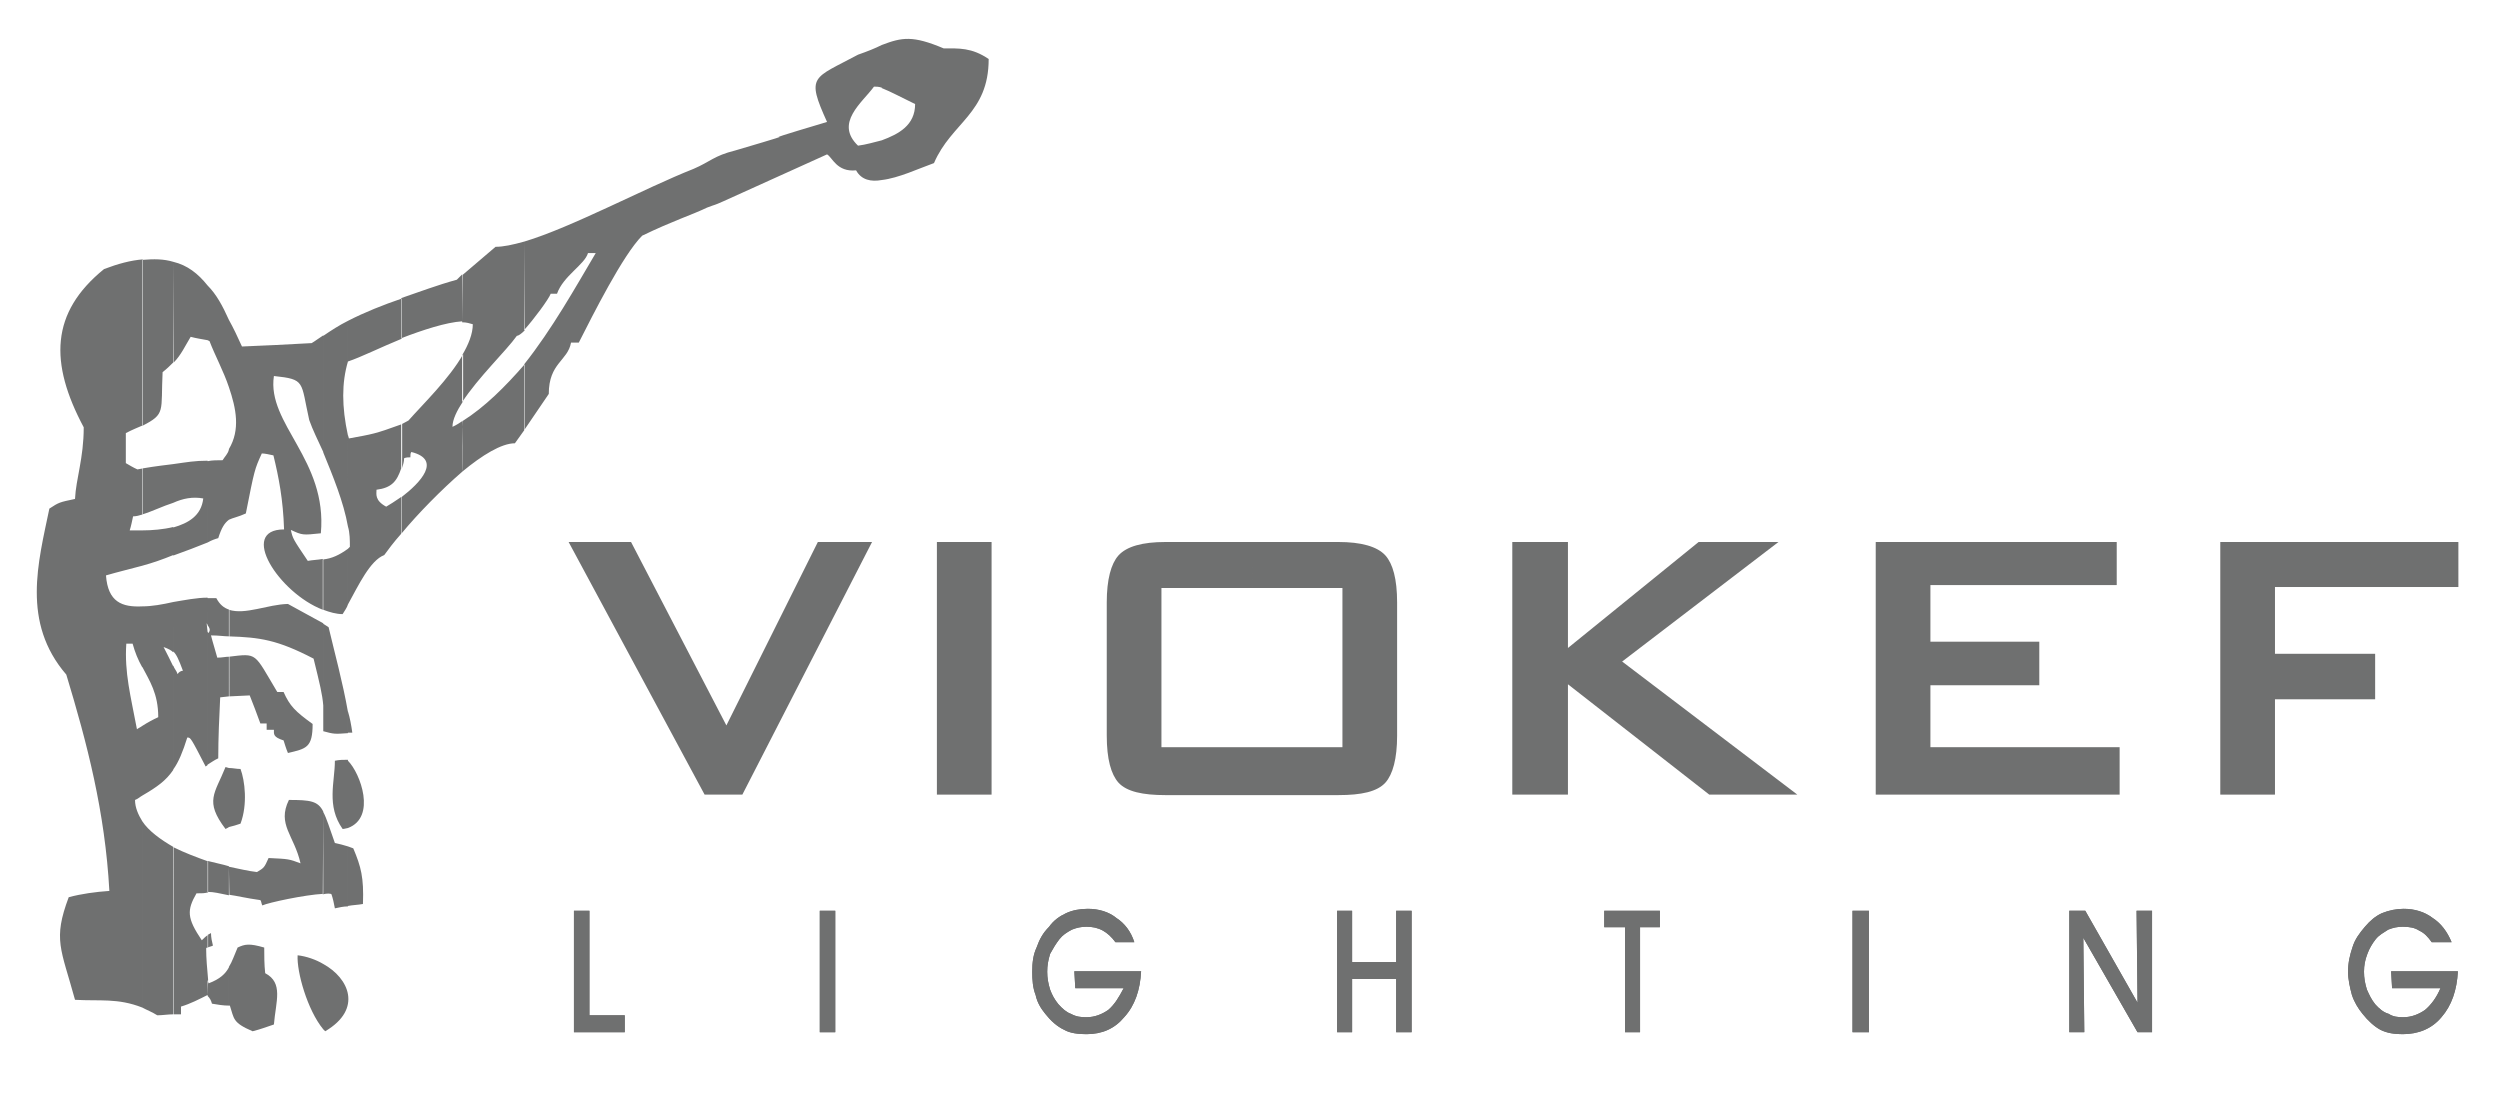 <?xml version="1.0" encoding="UTF-8"?> <!-- Generator: Adobe Illustrator 24.3.0, SVG Export Plug-In . SVG Version: 6.00 Build 0) --> <svg xmlns="http://www.w3.org/2000/svg" xmlns:xlink="http://www.w3.org/1999/xlink" version="1.1" id="Layer_1" x="0px" y="0px" viewBox="0 0 516.6 227" style="enable-background:new 0 0 516.6 227;" xml:space="preserve"> <style type="text/css"> .st0{fill:#6F7070;} .st1{fill-rule:evenodd;clip-rule:evenodd;fill:#6F7070;} </style> <polygon class="st0" points="145.6,164.2 117.5,112 130.4,112 150.1,149.9 169,112 180.2,112 153.4,164.2 "></polygon> <rect x="193.6" y="112" class="st0" width="11.3" height="52.2"></rect> <path class="st0" d="M258.8,112h17.8c4.6,0,8,0.9,9.7,2.8c1.5,1.7,2.4,4.8,2.4,9.7V152c0,4.8-0.9,8-2.4,9.7c-1.7,1.9-5,2.6-9.7,2.6 h-17.8v-9.9h18.6v-32.9h-18.6V112z M228.7,124.5c0-4.8,0.9-8,2.4-9.7c1.7-1.9,5-2.8,9.7-2.8h18v9.5H240v32.9h18.8v9.9h-18 c-4.6,0-8-0.7-9.7-2.6c-1.5-1.7-2.4-4.8-2.4-9.7L228.7,124.5L228.7,124.5z"></path> <polygon class="st0" points="312.5,164.2 312.5,112 324,112 324,133.9 351,112 367.5,112 335.2,136.7 371.4,164.2 353.2,164.2 324,141.4 324,164.2 "></polygon> <polygon class="st0" points="387.6,164.2 387.6,112 437.4,112 437.4,120.9 398.9,120.9 398.9,132.6 421.4,132.6 421.4,141.6 398.9,141.6 398.9,154.4 438,154.4 438,164.2 "></polygon> <polygon class="st0" points="458.8,164.2 458.8,112 508,112 508,121.3 470.1,121.3 470.1,135.1 490.8,135.1 490.8,144.5 470.1,144.5 470.1,164.2 "></polygon> <polygon class="st0" points="129.1,213.3 118.6,213.3 118.6,188.2 121.8,188.2 121.8,209.8 129.1,209.8 "></polygon> <rect x="169.4" y="188.2" class="st0" width="3.2" height="25.1"></rect> <path class="st0" d="M222,200.7h13.8c-0.2,3.9-1.3,7.1-3.5,9.5c-2,2.4-4.6,3.5-7.8,3.5c-1.7,0-3.4-0.2-4.6-0.9 c-1.5-0.7-2.8-1.9-3.9-3.3c-0.9-1.1-1.7-2.4-2-3.9c-0.6-1.5-0.7-3.2-0.7-4.8c0-1.9,0.2-3.5,0.9-5c0.6-1.7,1.3-3,2.6-4.3 c0.9-1.3,2.2-2.2,3.5-2.8s2.8-0.9,4.5-0.9c2.2,0,4.3,0.6,5.9,1.9c1.7,1.1,3,2.8,3.7,5h-3.9c-0.8-1.1-1.7-1.9-2.6-2.4 c-1.1-0.6-2.2-0.8-3.4-0.8c-1.1,0-2,0.2-3,0.6c-1.1,0.6-1.9,1.1-2.6,2c-0.7,0.9-1.3,1.9-1.9,3c-0.4,1.3-0.6,2.4-0.6,3.7 s0.2,2.4,0.6,3.7c0.4,1.1,0.9,2,1.7,3c0.8,0.9,1.7,1.7,2.6,2c1.1,0.6,2,0.7,3.2,0.7c1.7,0,3.2-0.6,4.5-1.5c1.3-1.1,2.2-2.6,3.2-4.5 h-10L222,200.7L222,200.7z"></path> <polygon class="st0" points="279.4,213.3 276.3,213.3 276.3,188.2 279.4,188.2 279.4,198.8 288.5,198.8 288.5,188.2 291.7,188.2 291.7,213.3 288.5,213.3 288.5,202.3 279.4,202.3 "></polygon> <polygon class="st0" points="338.9,213.3 335.8,213.3 335.8,191.6 331.5,191.6 331.5,188.2 343,188.2 343,191.6 338.9,191.6 "></polygon> <rect x="382.8" y="188.2" class="st0" width="3.4" height="25.1"></rect> <polygon class="st0" points="430.7,213.3 427.6,213.3 427.6,188.2 430.9,188.2 441.7,207.2 441.5,188.2 444.7,188.2 444.7,213.3 441.7,213.3 430.5,193.8 "></polygon> <path class="st0" d="M494.1,200.7h13.8c-0.2,3.9-1.3,7.1-3.4,9.5c-2,2.4-4.8,3.5-8,3.5c-1.7,0-3.2-0.2-4.6-0.9 c-1.3-0.7-2.6-1.9-3.7-3.3c-0.9-1.1-1.7-2.4-2.2-3.9c-0.4-1.5-0.8-3.2-0.8-4.8c0-1.9,0.4-3.5,0.9-5c0.5-1.7,1.5-3,2.6-4.3 c1.1-1.3,2.2-2.2,3.5-2.8c1.5-0.6,3-0.9,4.5-0.9c2.2,0,4.3,0.6,6,1.9c1.7,1.1,3,2.8,3.9,5h-4.1c-0.8-1.1-1.5-1.9-2.6-2.4 c-0.9-0.6-2-0.8-3.4-0.8c-1.1,0-2,0.2-3,0.6c-0.9,0.6-1.9,1.1-2.6,2c-0.7,0.9-1.3,1.9-1.7,3c-0.5,1.3-0.7,2.4-0.7,3.7 s0.2,2.4,0.6,3.7c0.5,1.1,0.9,2,1.7,3c0.8,0.9,1.7,1.7,2.8,2c0.9,0.6,1.9,0.7,3,0.7c1.7,0,3.2-0.6,4.5-1.5c1.3-1.1,2.4-2.6,3.2-4.5 h-10L494.1,200.7L494.1,200.7z"></path> <polygon class="st0" points="129.1,213.3 118.6,213.3 118.6,188.2 121.8,188.2 121.8,209.8 129.1,209.8 "></polygon> <rect x="169.4" y="188.2" class="st0" width="3.2" height="25.1"></rect> <path class="st0" d="M222,200.7h13.8c-0.2,3.9-1.3,7.1-3.5,9.5c-2,2.4-4.6,3.5-7.8,3.5c-1.7,0-3.4-0.2-4.6-0.9 c-1.5-0.7-2.8-1.9-3.9-3.3c-0.9-1.1-1.7-2.4-2-3.9c-0.6-1.5-0.7-3.2-0.7-4.8c0-1.9,0.2-3.5,0.9-5c0.6-1.7,1.3-3,2.6-4.3 c0.9-1.3,2.2-2.2,3.5-2.8s2.8-0.9,4.5-0.9c2.2,0,4.3,0.6,5.9,1.9c1.7,1.1,3,2.8,3.7,5h-3.9c-0.8-1.1-1.7-1.9-2.6-2.4 c-1.1-0.6-2.2-0.8-3.4-0.8c-1.1,0-2,0.2-3,0.6c-1.1,0.6-1.9,1.1-2.6,2c-0.7,0.9-1.3,1.9-1.9,3c-0.4,1.3-0.6,2.4-0.6,3.7 s0.2,2.4,0.6,3.7c0.4,1.1,0.9,2,1.7,3c0.8,0.9,1.7,1.7,2.6,2c1.1,0.6,2,0.7,3.2,0.7c1.7,0,3.2-0.6,4.5-1.5c1.3-1.1,2.2-2.6,3.2-4.5 h-10L222,200.7L222,200.7z"></path> <polygon class="st0" points="279.4,213.3 276.3,213.3 276.3,188.2 279.4,188.2 279.4,198.8 288.5,198.8 288.5,188.2 291.7,188.2 291.7,213.3 288.5,213.3 288.5,202.3 279.4,202.3 "></polygon> <polygon class="st0" points="338.9,213.3 335.8,213.3 335.8,191.6 331.5,191.6 331.5,188.2 343,188.2 343,191.6 338.9,191.6 "></polygon> <rect x="382.8" y="188.2" class="st0" width="3.4" height="25.1"></rect> <polygon class="st0" points="430.7,213.3 427.6,213.3 427.6,188.2 430.9,188.2 441.7,207.2 441.5,188.2 444.7,188.2 444.7,213.3 441.7,213.3 430.5,193.8 "></polygon> <path class="st0" d="M494.1,200.7h13.8c-0.2,3.9-1.3,7.1-3.4,9.5c-2,2.4-4.8,3.5-8,3.5c-1.7,0-3.2-0.2-4.6-0.9 c-1.3-0.7-2.6-1.9-3.7-3.3c-0.9-1.1-1.7-2.4-2.2-3.9c-0.4-1.5-0.8-3.2-0.8-4.8c0-1.9,0.4-3.5,0.9-5c0.5-1.7,1.5-3,2.6-4.3 c1.1-1.3,2.2-2.2,3.5-2.8c1.5-0.6,3-0.9,4.5-0.9c2.2,0,4.3,0.6,6,1.9c1.7,1.1,3,2.8,3.9,5h-4.1c-0.8-1.1-1.5-1.9-2.6-2.4 c-0.9-0.6-2-0.8-3.4-0.8c-1.1,0-2,0.2-3,0.6c-0.9,0.6-1.9,1.1-2.6,2c-0.7,0.9-1.3,1.9-1.7,3c-0.5,1.3-0.7,2.4-0.7,3.7 s0.2,2.4,0.6,3.7c0.5,1.1,0.9,2,1.7,3c0.8,0.9,1.7,1.7,2.8,2c0.9,0.6,1.9,0.7,3,0.7c1.7,0,3.2-0.6,4.5-1.5c1.3-1.1,2.4-2.6,3.2-4.5 h-10L494.1,200.7L494.1,200.7z"></path> <path class="st1" d="M182.2,9.3c4.2-1.6,6.4-2,12.8,0.7c3.1,0,5.8-0.2,9.3,2.2c0,11.3-7.7,13.1-11.3,21.5c-3.1,1.1-7.3,3.1-10.8,3.5 V29c3.5-1.3,6.9-3.1,6.9-7.5c-2.7-1.3-5.1-2.6-6.9-3.3L182.2,9.3L182.2,9.3z M108.4,49.9c9.7-2.9,25-11.1,34.9-15 c3.5-1.5,4.2-2.7,8.6-3.8c19.7-5.8-1.8,0.3,19-5.9c-4.4-9.7-2.9-8.9,6.4-13.9c2-0.7,3.5-1.3,4.9-2v8.8c-0.7-0.2-1.1-0.2-1.6-0.2 c-2.4,3.3-8.2,7.5-3.3,12.2c1.6-0.2,3.3-0.7,4.9-1.1v8.2c-2.2,0.4-4.2,0-5.3-2c-4,0.4-4.9-2.7-6-3.3c-28.3,12.8-20.6,9.4-24.8,11 c-3.1,1.5-7,2.7-13.4,5.8c-4,4-10.2,16.4-13.1,22.1c-0.7,0-1.1,0-1.6,0c-0.7,3.8-4.6,4.2-4.6,10.6l-5.1,7.5V75.3 c5.8-7.3,10.6-15.9,14.8-23c-0.7,0-1.1,0-1.6,0c-0.7,2.4-5.1,4.7-6.4,8.4c-0.4,0-0.9,0-1.3,0c-0.4,1.1-3.5,5.3-5.5,7.5L108.4,49.9 L108.4,49.9z M95.6,56.8l6.8-5.8c1.6,0,3.5-0.4,6-1.1v18.4c-0.7,0.7-1.3,1.1-1.6,1.1c-2.2,3.1-8,8.6-11.3,13.7v-9.7 c1.3-2.2,2.2-4.4,2.2-6.4c-0.7-0.2-1.3-0.4-2.2-0.4L95.6,56.8L95.6,56.8z M108.4,88.8V75.3c-4,4.6-8.2,8.8-12.8,11.7v10.4 c4-3.3,8-5.8,10.8-5.8L108.4,88.8z M82.9,61.6c3.8-1.3,7.5-2.7,11.5-3.8l1.1-1.1v9.7c-3.3,0.2-8.2,1.8-12.6,3.5V61.6L82.9,61.6z M95.6,97.4c-4.4,3.8-9.3,8.8-12.6,12.8v-7.5c3.8-2.9,8.4-7.7,2-9.3c-0.2,0.2-0.2,0.7-0.2,1.1c-0.4,0-0.9,0-1.3,0.2 c0,0.7-0.2,1.3-0.4,2v-9.1l1.3-0.7c3.1-3.5,8.4-8.6,11.3-13.7v9.7c-1.3,2-2.2,3.8-2.2,5.3c0.9-0.4,1.6-0.9,2.2-1.3 C95.5,87,95.5,97.4,95.6,97.4z M71.9,66.3c3.5-1.8,7.3-3.3,11.1-4.6V70c-4.4,1.8-8.4,3.8-11.1,4.7V66.3L71.9,66.3z M82.9,110.3 c-1.6,1.8-2.7,3.3-3.5,4.4c-2.9,1.1-5.3,6.2-7.5,10.2v-11.5l0.4-0.4c0-1.3,0-2.9-0.4-4.2V89.9l0.2,0.7c4.9-0.9,5.3-0.9,10.8-2.9v9.1 c-0.9,2.7-2,4-5.1,4.4c0,0.9-0.4,2.2,2,3.5c0.7-0.4,1.8-1.1,3.1-2L82.9,110.3L82.9,110.3z M71.9,147c0.4,1.3,0.7,2.9,0.9,4.4h-0.9 V147L71.9,147z M71.9,174.9l1.1,0.4c1.6,3.8,2.2,6,2,11.5c-1.1,0.2-2,0.2-3.1,0.4V174.9L71.9,174.9z M71.9,171.1v-13.9 C74.5,159.8,77.8,168.9,71.9,171.1z M66.8,69.4c1.6-1.1,3.3-2.2,5.1-3.1v8.4l0,0c-1.3,4.4-1.3,9.3,0,15.3v18.8 c-0.9-5.1-3.1-10.4-5.1-15.3V69.4L66.8,69.4z M71.9,124.9c-0.2,0.7-0.7,1.3-1.1,2c-1.3,0-2.7-0.4-4-0.9v-10.4 c1.8-0.2,3.3-0.9,5.1-2.2V124.9L71.9,124.9z M66.8,128.9l1.1,0.7c1.3,5.5,2.9,11.3,4,17.5v4.4c-2.7,0.2-2.9,0.2-5.1-0.4 c0-2.4,0-3.8,0-5.1L66.8,128.9L66.8,128.9z M66.8,167.8c0.7,1.3,1.3,3.3,2.4,6.4c0.9,0.2,1.8,0.4,2.7,0.7v12.4 c-0.9,0-1.8,0.2-2.7,0.4c-0.2-1.1-0.4-2-0.7-2.9c-0.2-0.2-0.9-0.2-1.8,0L66.8,167.8L66.8,167.8z M71.9,157.2v-0.2 c-0.9,0-1.8,0-2.7,0.2c0,4.4-1.8,9.3,1.6,14.1c0.4,0,0.9-0.2,1.1-0.2V157.2L71.9,157.2z M66.8,212.7v-13.5c5.3,2.9,8.2,9.3,0.4,13.9 C67,212.9,66.8,212.7,66.8,212.7z M52.2,213.1c-4.2-1.8-3.8-2.6-4.7-5.3h-0.2v-8c0.7-1.1,1.1-2.4,1.8-4c1.5-0.7,2.4-0.9,5.5,0 c0,1.6,0,3.5,0.2,5.3c3.8,2,2.2,5.8,1.8,10.6C55.1,212.2,53.8,212.7,52.2,213.1L52.2,213.1z M47.3,66.1c0.9,1.6,1.8,3.5,2.7,5.5 c4.6-0.2,9.5-0.4,14.4-0.7c0.7-0.4,1.6-1.1,2.4-1.6v24.1c-1.1-2.4-2.2-4.6-2.9-6.6c-1.8-8-0.7-8.4-7.3-9.1 c-1.5,9.9,11.1,17.3,9.7,32.5c-3.8,0.4-3.8,0.4-6.2-0.7c0.4,1.8,0.4,1.8,3.5,6.4c1.1-0.2,2-0.2,3.1-0.4V126 c-9.1-3.5-17.5-16.6-8-16.6c-0.2-6.2-1.1-10.8-2.2-15.3c-0.9-0.2-1.8-0.4-2.4-0.4c-1.5,3.3-1.5,3.3-3.3,12.4 c-1.5,0.7-2.7,0.9-3.5,1.3V92.8c2.4-4,1.5-8.4,0-12.8L47.3,66.1L47.3,66.1z M47.3,126v5.5c6.4,0.2,10,0.7,17.5,4.6 c1.3,5.3,1.8,7.3,2,9.7v-17l-7.3-4C55.3,124.9,50.7,127.1,47.3,126L47.3,126z M47.3,135.7c6-0.7,5.1-0.9,10,7.3c0.4,0,0.9,0,1.3,0 c1.3,2.9,2.4,4,6,6.6c0,4.9-1.3,5.1-5.1,6c-0.4-0.9-0.7-2-0.9-2.6c-2.2-0.7-2-1.3-2-2.2c-0.7,0-1.1,0-1.5,0c0-0.7,0-1.1,0-1.3 c-0.4,0-0.9,0-1.3,0c-0.7-2-1.5-4-2.2-5.8l-4.2,0.2V135.7L47.3,135.7z M47.3,179.1c2,0.4,4,0.9,5.8,1.1c1.5-0.9,1.5-0.9,2.4-2.9 c4.2,0.2,4.2,0.2,6.6,1.1c-1.3-5.8-4.9-8-2.4-13.1c4.4,0,6,0.2,7.1,2.4v17c-3.8,0.2-11.3,1.8-12.6,2.4c-0.2-0.4-0.2-0.9-0.4-1.1 c-2.9-0.4-4.9-0.9-6.4-1.1L47.3,179.1L47.3,179.1z M66.8,199.2v13.5c-3.3-4-5.5-11.9-5.3-15.3C63.3,197.6,65.3,198.3,66.8,199.2 L66.8,199.2z M47.3,170.9c0.9-0.2,1.5-0.4,2.4-0.7c1.5-4,0.9-8.9,0-11.3c-0.9,0-1.5-0.2-2.4-0.2V170.9z M47.3,207.8 c-1.1,0-2.4-0.2-3.5-0.4c-0.2-0.7-0.4-1.1-0.9-1.6v-3.3l0.2,0.7c2.4-0.9,3.5-2,4.2-3.3L47.3,207.8L47.3,207.8z M42.9,59 c1.8,1.8,3.1,4.2,4.4,7.1V80c-1.1-3.3-2.9-6.6-4-9.5l-0.4-0.2L42.9,59L42.9,59z M47.3,107.4c-0.9,0.7-1.5,1.6-2.2,3.8 c-0.7,0.2-1.3,0.4-2.2,0.9V95.3c0.9-0.2,2-0.2,3.1-0.2c0.4-0.7,1.1-1.3,1.3-2.2L47.3,107.4L47.3,107.4z M42.9,123.6 c0.7,0,1.1,0,1.8,0c0.7,1.3,1.5,2,2.7,2.4v5.5c-1.1,0-2.2-0.2-3.8-0.2c0.4,1.6,0.9,3.1,1.3,4.6c0.9,0,1.8-0.2,2.4-0.2v8.2l-1.8,0.2 c-0.2,4-0.4,8.4-0.4,12.6c-0.9,0.4-1.5,0.9-2.2,1.3v-27.4l0.2,0.2c0.2-0.4,0.5-0.7-0.2-1.6L42.9,123.6L42.9,123.6z M42.9,177.9 c1.5,0.4,3.1,0.7,4.4,1.1v6c-2-0.4-3.1-0.7-4.4-0.7V177.9L42.9,177.9z M42.9,193.2l0.7-0.4c0,0.9,0.2,1.8,0.4,2.6 c-0.4,0.2-0.7,0.2-1.1,0.4L42.9,193.2L42.9,193.2z M47.3,158.7v12.2c-0.2,0.2-0.4,0.2-0.7,0.4c-4.4-5.8-2.2-7.3,0-12.8L47.3,158.7z M42.9,205.8v-0.2c-1.8,0.9-3.5,1.8-5.5,2.4c0,0.4,0,0.9,0,1.6c-0.4,0-1.1,0-1.5,0v-34.5c2.2,1.1,4.6,2,7.1,2.9v6.4 c-0.7,0.2-1.3,0.2-2.4,0.2c-2,3.5-2,5.1,1.1,9.7c0.4-0.4,0.9-0.9,1.3-1.1v2.6c-0.2,0-0.4,0-0.4,0.2c0,2,0.2,4.2,0.4,6.4L42.9,205.8 L42.9,205.8z M35.8,54.1c2.9,0.7,5.1,2.4,7.1,4.9v11.3c-1.1-0.2-2.4-0.4-3.5-0.7c-1.1,1.8-2,3.8-3.5,5.3L35.8,54.1L35.8,54.1z M42.9,112.1c-2.2,0.9-4.6,1.8-7.1,2.7V109c3.1-0.9,5.8-2.4,6.2-6c-2.2-0.4-4.2,0-6.2,0.9v-8c2.9-0.4,4.4-0.7,7.1-0.7V112.1 L42.9,112.1z M35.8,124.4c2.4-0.4,4.9-0.9,7.1-0.9v5.7c0,0,0-0.2-0.2-0.4l0.2,1.8v27.4c0,0.2-0.2,0.2-0.4,0.4c-3.1-6-3.1-6-3.8-6 c-0.9,2.9-1.8,5.1-2.9,6.6v-21.5c0.2,0.7,0.7,1.1,0.9,1.8c0.2-0.4,0.7-0.7,1.1-0.7c-0.9-2.4-1.3-3.3-2-4L35.8,124.4L35.8,124.4z M35.8,209.6c-1.1,0-2.2,0.2-3.3,0.2c-1.1-0.7-2.2-1.1-3.1-1.6v-38.5c1.3,2,3.8,3.8,6.4,5.3L35.8,209.6L35.8,209.6z M29.4,53.7 c2.4-0.2,4.4-0.2,6.4,0.4v20.8c-0.7,0.7-1.3,1.3-2.2,2c-0.4,8.2,0.7,8.6-4.2,11.1L29.4,53.7L29.4,53.7z M35.8,114.7 c-2.2,0.9-4.2,1.6-6.4,2.2v-7.3c2,0,4.4-0.2,6.4-0.7V114.7L35.8,114.7z M29.4,125.3c2,0,4.2-0.4,6.4-0.9v10.4 c-0.4-0.4-0.9-0.7-2-1.1c0.7,1.3,1.3,2.6,2,4v21.4c-1.5,2.2-3.3,3.5-6.4,5.3v-14.4c1.1-0.7,2.2-1.3,3.3-1.8c0-4.9-1.8-7.5-3.3-10.4 L29.4,125.3L29.4,125.3z M35.8,95.9v8c-2.2,0.7-4.4,1.8-6.4,2.4v-9.5C32.3,96.3,34.3,96.1,35.8,95.9z M29.4,208.2 c-5.1-2-8.8-1.3-13.9-1.6c-2.9-10.6-4.6-12.4-1.3-21.2c2.6-0.7,5.5-1.1,8.4-1.3c-0.9-16.4-4.6-30.5-8.9-44.7 c-9.3-10.8-5.8-23.2-3.5-34.3c2-1.3,2-1.3,5.3-2c0.2-4.2,1.8-8.4,1.8-14.8c-7.1-13.3-6.9-23.7,4.2-32.7c2.9-1.1,5.5-1.8,8-2v34.3 c-0.9,0.4-2.2,0.9-3.5,1.6c0,2,0,4,0,6.2c0.7,0.4,1.5,0.9,2.4,1.3l1.1-0.2v9.5c-0.7,0.2-1.3,0.4-2,0.4c-0.2,0.9-0.4,2-0.7,2.9 c0.9,0,1.8,0,2.6,0v7.3c-2.6,0.7-5.1,1.3-7.5,2c0.4,5.5,3.3,6.6,7.5,6.4v12.6c-0.9-1.6-1.5-3.1-2-4.9c-0.4,0-0.9,0-1.3,0 c-0.4,6,0.9,10.8,2.2,17.7c0.2-0.2,0.7-0.4,1.1-0.7v14.4c-0.4,0.2-0.9,0.7-1.5,0.9c0,1.6,0.7,3.1,1.5,4.4L29.4,208.2L29.4,208.2z"></path> </svg> 